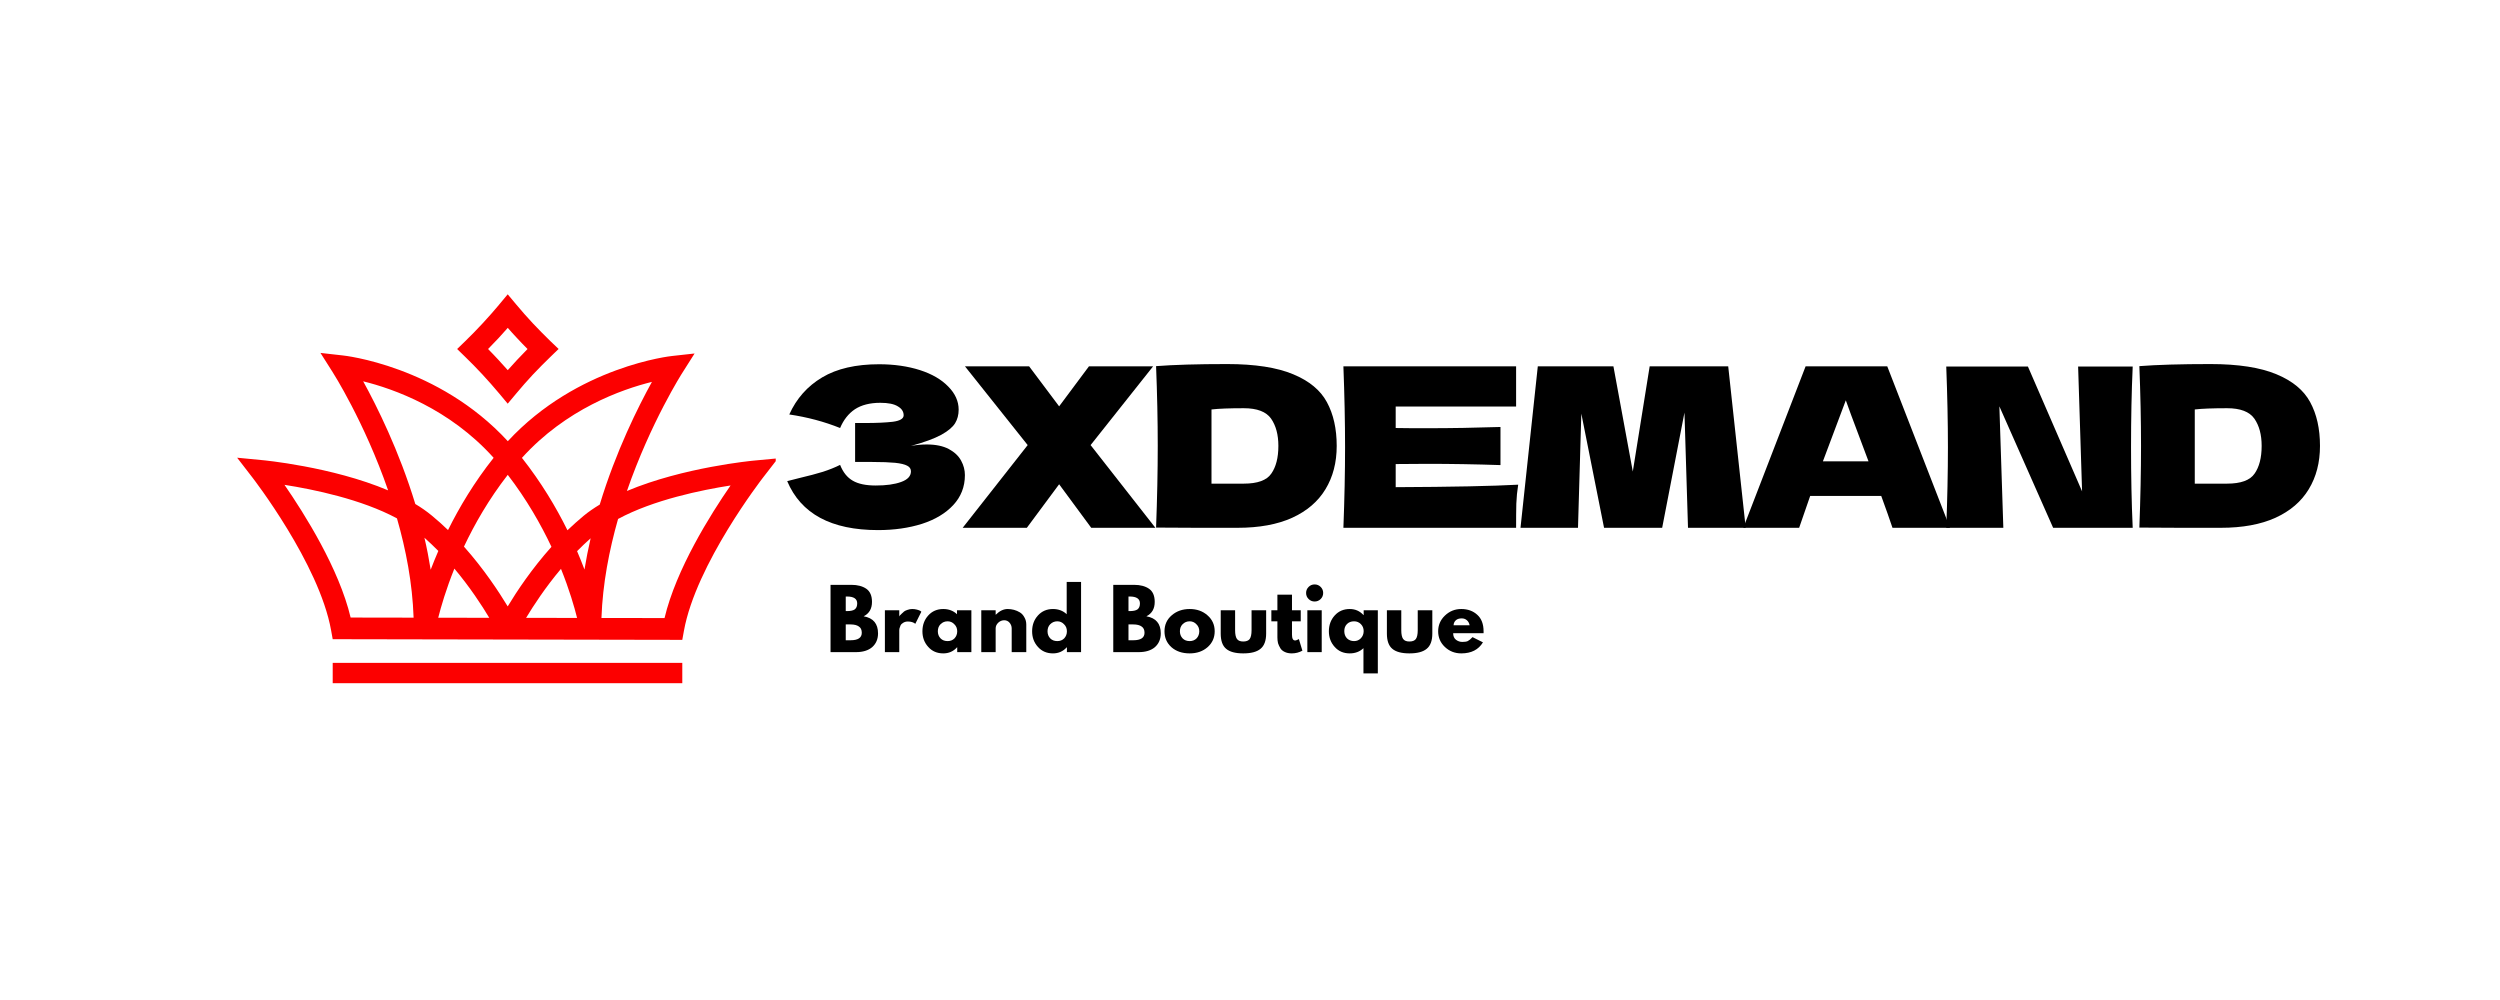 <svg version="1.0" preserveAspectRatio="xMidYMid meet" height="100" viewBox="0 0 187.5 75" zoomAndPan="magnify" width="250" xmlns:xlink="http://www.w3.org/1999/xlink" xmlns="http://www.w3.org/2000/svg"><defs><g></g><clipPath id="0b82a26ad6"><path clip-rule="nonzero" d="M 1 0.184 L 5 0.184 L 5 6 L 1 6 Z M 1 0.184"></path></clipPath><clipPath id="00cf3b5538"><path clip-rule="nonzero" d="M 16 0.184 L 21 0.184 L 21 7 L 16 7 Z M 16 0.184"></path></clipPath><clipPath id="03bdc562d1"><path clip-rule="nonzero" d="M 22 0.184 L 27 0.184 L 27 6 L 22 6 Z M 22 0.184"></path></clipPath><clipPath id="9d5734dead"><path clip-rule="nonzero" d="M 36 0.184 L 39 0.184 L 39 6 L 36 6 Z M 36 0.184"></path></clipPath><clipPath id="3462e0808f"><rect height="9" y="0" width="52" x="0"></rect></clipPath><clipPath id="e2c9a59875"><path clip-rule="nonzero" d="M 17.785 22.07 L 58.18 22.07 L 58.18 51.242 L 17.785 51.242 Z M 17.785 22.07"></path></clipPath></defs><g fill-opacity="1" fill="#000000"><g transform="translate(58.352, 39.585)"><g><path d="M 9.969 -6.141 C 10.363 -6.211 10.758 -6.25 11.156 -6.25 C 11.832 -6.25 12.383 -6.133 12.812 -5.906 C 13.238 -5.676 13.547 -5.383 13.734 -5.031 C 13.922 -4.688 14.016 -4.328 14.016 -3.953 C 14.016 -3.078 13.723 -2.328 13.141 -1.703 C 12.566 -1.086 11.785 -0.617 10.797 -0.297 C 9.805 0.016 8.707 0.172 7.5 0.172 C 3.988 0.172 1.719 -1.051 0.688 -3.5 L 1.609 -3.734 C 2.305 -3.898 2.895 -4.055 3.375 -4.203 C 3.852 -4.359 4.281 -4.531 4.656 -4.719 C 4.875 -4.164 5.191 -3.77 5.609 -3.531 C 6.023 -3.289 6.598 -3.172 7.328 -3.172 C 8.109 -3.172 8.742 -3.258 9.234 -3.438 C 9.723 -3.613 9.969 -3.879 9.969 -4.234 C 9.969 -4.422 9.875 -4.562 9.688 -4.656 C 9.5 -4.758 9.195 -4.832 8.781 -4.875 C 8.375 -4.914 7.797 -4.938 7.047 -4.938 L 5.781 -4.938 L 5.781 -7.859 L 6.547 -7.859 C 7.391 -7.859 8.078 -7.891 8.609 -7.953 C 9.148 -8.023 9.422 -8.188 9.422 -8.438 C 9.422 -8.719 9.273 -8.941 8.984 -9.109 C 8.703 -9.285 8.266 -9.375 7.672 -9.375 C 6.891 -9.375 6.254 -9.211 5.766 -8.891 C 5.285 -8.566 4.914 -8.098 4.656 -7.484 C 3.469 -7.961 2.195 -8.301 0.844 -8.5 C 1.383 -9.695 2.207 -10.625 3.312 -11.281 C 4.414 -11.938 5.836 -12.266 7.578 -12.266 C 8.711 -12.266 9.734 -12.117 10.641 -11.828 C 11.547 -11.535 12.254 -11.125 12.766 -10.594 C 13.285 -10.07 13.547 -9.492 13.547 -8.859 C 13.547 -8.473 13.457 -8.133 13.281 -7.844 C 13.102 -7.551 12.754 -7.258 12.234 -6.969 C 11.711 -6.688 10.957 -6.41 9.969 -6.141 Z M 9.969 -6.141"></path></g></g></g><g fill-opacity="1" fill="#000000"><g transform="translate(72.201, 39.585)"><g><path d="M 9.594 -6.203 L 14.453 0 L 9.641 0 L 7.234 -3.266 L 4.812 0 L 0 0 L 4.875 -6.203 L 0.172 -12.109 L 4.984 -12.109 L 7.234 -9.109 L 9.469 -12.109 L 14.281 -12.109 Z M 9.594 -6.203"></path></g></g></g><g fill-opacity="1" fill="#000000"><g transform="translate(86.034, 39.585)"><g><path d="M 6 -12.281 C 8.094 -12.281 9.742 -12.023 10.953 -11.516 C 12.16 -11.016 13.004 -10.316 13.484 -9.422 C 13.973 -8.523 14.219 -7.43 14.219 -6.141 C 14.219 -4.898 13.938 -3.816 13.375 -2.891 C 12.82 -1.973 11.988 -1.258 10.875 -0.75 C 9.77 -0.25 8.406 0 6.781 0 C 5.789 0 4.785 0 3.766 0 C 2.742 0 1.711 -0.004 0.672 -0.016 C 0.754 -2.203 0.797 -4.242 0.797 -6.141 C 0.797 -8.047 0.754 -10.039 0.672 -12.125 C 1.992 -12.227 3.77 -12.281 6 -12.281 Z M 7.25 -3.312 C 8.281 -3.312 8.969 -3.562 9.312 -4.062 C 9.664 -4.562 9.844 -5.254 9.844 -6.141 C 9.844 -6.984 9.66 -7.664 9.297 -8.188 C 8.93 -8.707 8.25 -8.969 7.25 -8.969 C 6.176 -8.969 5.367 -8.938 4.828 -8.875 L 4.828 -3.312 Z M 7.25 -3.312"></path></g></g></g><g fill-opacity="1" fill="#000000"><g transform="translate(100.083, 39.585)"><g><path d="M 4.594 -3.047 C 8.82 -3.066 11.883 -3.129 13.781 -3.234 C 13.707 -2.773 13.66 -2.301 13.641 -1.812 C 13.629 -1.332 13.625 -0.727 13.625 0 L 0.672 0 C 0.754 -2.156 0.797 -4.172 0.797 -6.047 C 0.797 -7.93 0.754 -9.953 0.672 -12.109 L 13.625 -12.109 L 13.625 -9.094 L 4.594 -9.094 L 4.594 -7.484 C 5.133 -7.473 5.926 -7.469 6.969 -7.469 C 8.738 -7.469 10.566 -7.5 12.453 -7.562 L 12.453 -4.703 C 10.566 -4.766 8.738 -4.797 6.969 -4.797 C 5.926 -4.797 5.133 -4.789 4.594 -4.781 Z M 4.594 -3.047"></path></g></g></g><g fill-opacity="1" fill="#000000"><g transform="translate(113.366, 39.585)"><g><path d="M 16.25 -12.109 L 17.562 0 L 13.234 0 L 12.969 -8.641 L 11.297 0 L 6.938 0 L 5.234 -8.562 L 4.984 0 L 0.672 0 L 1.969 -12.109 L 7.641 -12.109 L 9.094 -4.219 L 10.359 -12.109 Z M 16.25 -12.109"></path></g></g></g><g fill-opacity="1" fill="#000000"><g transform="translate(130.748, 39.585)"><g><path d="M 11.188 0 C 10.977 -0.633 10.695 -1.43 10.344 -2.391 L 5.016 -2.391 L 4.188 0 L 0 0 L 4.672 -12.109 L 10.797 -12.109 L 15.5 0 Z M 9.391 -4.984 C 8.961 -6.148 8.523 -7.316 8.078 -8.484 L 7.688 -9.562 C 7.301 -8.551 6.727 -7.023 5.969 -4.984 Z M 9.391 -4.984"></path></g></g></g><g fill-opacity="1" fill="#000000"><g transform="translate(145.297, 39.585)"><g><path d="M 14.656 -12.094 C 14.57 -10.207 14.531 -8.191 14.531 -6.047 C 14.531 -3.891 14.57 -1.875 14.656 0 L 8.688 0 L 4.656 -9.109 L 4.953 0 L 0.672 0 C 0.754 -2.156 0.797 -4.172 0.797 -6.047 C 0.797 -7.922 0.754 -9.938 0.672 -12.094 L 6.797 -12.094 L 10.859 -2.734 L 10.562 -12.094 Z M 14.656 -12.094"></path></g></g></g><g fill-opacity="1" fill="#000000"><g transform="translate(159.78, 39.585)"><g><path d="M 6 -12.281 C 8.094 -12.281 9.742 -12.023 10.953 -11.516 C 12.16 -11.016 13.004 -10.316 13.484 -9.422 C 13.973 -8.523 14.219 -7.43 14.219 -6.141 C 14.219 -4.898 13.938 -3.816 13.375 -2.891 C 12.82 -1.973 11.988 -1.258 10.875 -0.75 C 9.77 -0.25 8.406 0 6.781 0 C 5.789 0 4.785 0 3.766 0 C 2.742 0 1.711 -0.004 0.672 -0.016 C 0.754 -2.203 0.797 -4.242 0.797 -6.141 C 0.797 -8.047 0.754 -10.039 0.672 -12.125 C 1.992 -12.227 3.77 -12.281 6 -12.281 Z M 7.25 -3.312 C 8.281 -3.312 8.969 -3.562 9.312 -4.062 C 9.664 -4.562 9.844 -5.254 9.844 -6.141 C 9.844 -6.984 9.66 -7.664 9.297 -8.188 C 8.93 -8.707 8.25 -8.969 7.25 -8.969 C 6.176 -8.969 5.367 -8.938 4.828 -8.875 L 4.828 -3.312 Z M 7.25 -3.312"></path></g></g></g><g transform="matrix(1, 0, 0, 1, 61, 43)"><g clip-path="url(#3462e0808f)"><g clip-path="url(#0b82a26ad6)"><g fill-opacity="1" fill="#000000"><g transform="translate(0.915, 5.91)"><g><path d="M 0.375 -5.047 L 1.938 -5.047 C 2.406 -5.047 2.781 -4.945 3.062 -4.75 C 3.344 -4.551 3.484 -4.223 3.484 -3.766 C 3.484 -3.254 3.273 -2.895 2.859 -2.688 C 3.578 -2.562 3.938 -2.133 3.938 -1.406 C 3.938 -0.977 3.789 -0.633 3.5 -0.375 C 3.207 -0.125 2.801 0 2.281 0 L 0.375 0 Z M 1.516 -3.078 L 1.609 -3.078 C 1.867 -3.078 2.062 -3.117 2.188 -3.203 C 2.312 -3.297 2.375 -3.445 2.375 -3.656 C 2.375 -4 2.117 -4.172 1.609 -4.172 L 1.516 -4.172 Z M 1.516 -0.891 L 1.875 -0.891 C 2.438 -0.891 2.719 -1.078 2.719 -1.453 C 2.719 -1.672 2.645 -1.828 2.5 -1.922 C 2.363 -2.023 2.156 -2.078 1.875 -2.078 L 1.516 -2.078 Z M 1.516 -0.891"></path></g></g></g></g><g fill-opacity="1" fill="#000000"><g transform="translate(4.992, 5.91)"><g><path d="M 0.375 0 L 0.375 -3.141 L 1.453 -3.141 L 1.453 -2.688 L 1.469 -2.688 C 1.469 -2.707 1.477 -2.727 1.5 -2.75 C 1.52 -2.77 1.562 -2.812 1.625 -2.875 C 1.688 -2.938 1.75 -2.992 1.812 -3.047 C 1.883 -3.098 1.973 -3.141 2.078 -3.172 C 2.191 -3.211 2.305 -3.234 2.422 -3.234 C 2.547 -3.234 2.664 -3.219 2.781 -3.188 C 2.895 -3.156 2.977 -3.125 3.031 -3.094 L 3.109 -3.031 L 2.656 -2.125 C 2.52 -2.238 2.332 -2.297 2.094 -2.297 C 1.969 -2.297 1.852 -2.266 1.75 -2.203 C 1.656 -2.148 1.586 -2.082 1.547 -2 C 1.516 -1.914 1.488 -1.844 1.469 -1.781 C 1.457 -1.727 1.453 -1.688 1.453 -1.656 L 1.453 0 Z M 0.375 0"></path></g></g></g><g fill-opacity="1" fill="#000000"><g transform="translate(8.041, 5.91)"><g><path d="M 0.578 -0.391 C 0.285 -0.711 0.141 -1.102 0.141 -1.562 C 0.141 -2.031 0.285 -2.426 0.578 -2.75 C 0.867 -3.07 1.242 -3.234 1.703 -3.234 C 2.117 -3.234 2.461 -3.102 2.734 -2.844 L 2.734 -3.141 L 3.812 -3.141 L 3.812 0 L 2.75 0 L 2.75 -0.359 L 2.734 -0.359 C 2.461 -0.055 2.117 0.094 1.703 0.094 C 1.242 0.094 0.867 -0.066 0.578 -0.391 Z M 1.5 -2.094 C 1.363 -1.957 1.297 -1.781 1.297 -1.562 C 1.297 -1.352 1.363 -1.176 1.5 -1.031 C 1.633 -0.895 1.812 -0.828 2.031 -0.828 C 2.238 -0.828 2.41 -0.895 2.547 -1.031 C 2.68 -1.176 2.75 -1.352 2.75 -1.562 C 2.75 -1.781 2.676 -1.957 2.531 -2.094 C 2.395 -2.238 2.227 -2.312 2.031 -2.312 C 1.82 -2.312 1.645 -2.238 1.5 -2.094 Z M 1.5 -2.094"></path></g></g></g><g fill-opacity="1" fill="#000000"><g transform="translate(12.221, 5.91)"><g><path d="M 0.375 0 L 0.375 -3.141 L 1.453 -3.141 L 1.453 -2.812 L 1.469 -2.812 C 1.75 -3.094 2.047 -3.234 2.359 -3.234 C 2.516 -3.234 2.672 -3.211 2.828 -3.172 C 2.984 -3.129 3.129 -3.066 3.266 -2.984 C 3.41 -2.898 3.523 -2.773 3.609 -2.609 C 3.703 -2.453 3.75 -2.27 3.75 -2.062 L 3.75 0 L 2.656 0 L 2.656 -1.781 C 2.656 -1.938 2.602 -2.078 2.5 -2.203 C 2.395 -2.328 2.258 -2.391 2.094 -2.391 C 1.926 -2.391 1.773 -2.328 1.641 -2.203 C 1.516 -2.078 1.453 -1.938 1.453 -1.781 L 1.453 0 Z M 0.375 0"></path></g></g></g><g clip-path="url(#00cf3b5538)"><g fill-opacity="1" fill="#000000"><g transform="translate(16.268, 5.91)"><g><path d="M 0.578 -0.391 C 0.285 -0.711 0.141 -1.102 0.141 -1.562 C 0.141 -2.031 0.285 -2.426 0.578 -2.75 C 0.867 -3.07 1.242 -3.234 1.703 -3.234 C 2.117 -3.234 2.461 -3.102 2.734 -2.844 L 2.734 -5.266 L 3.812 -5.266 L 3.812 0 L 2.75 0 L 2.75 -0.359 L 2.734 -0.359 C 2.461 -0.055 2.117 0.094 1.703 0.094 C 1.242 0.094 0.867 -0.066 0.578 -0.391 Z M 1.5 -2.094 C 1.363 -1.957 1.297 -1.781 1.297 -1.562 C 1.297 -1.352 1.363 -1.176 1.5 -1.031 C 1.633 -0.895 1.812 -0.828 2.031 -0.828 C 2.238 -0.828 2.41 -0.895 2.547 -1.031 C 2.68 -1.176 2.75 -1.352 2.75 -1.562 C 2.75 -1.781 2.676 -1.957 2.531 -2.094 C 2.395 -2.238 2.227 -2.312 2.031 -2.312 C 1.82 -2.312 1.645 -2.238 1.5 -2.094 Z M 1.5 -2.094"></path></g></g></g></g><g fill-opacity="1" fill="#000000"><g transform="translate(20.448, 5.91)"><g></g></g></g><g clip-path="url(#03bdc562d1)"><g fill-opacity="1" fill="#000000"><g transform="translate(22.12, 5.91)"><g><path d="M 0.375 -5.047 L 1.938 -5.047 C 2.406 -5.047 2.781 -4.945 3.062 -4.75 C 3.344 -4.551 3.484 -4.223 3.484 -3.766 C 3.484 -3.254 3.273 -2.895 2.859 -2.688 C 3.578 -2.562 3.938 -2.133 3.938 -1.406 C 3.938 -0.977 3.789 -0.633 3.5 -0.375 C 3.207 -0.125 2.801 0 2.281 0 L 0.375 0 Z M 1.516 -3.078 L 1.609 -3.078 C 1.867 -3.078 2.062 -3.117 2.188 -3.203 C 2.312 -3.297 2.375 -3.445 2.375 -3.656 C 2.375 -4 2.117 -4.172 1.609 -4.172 L 1.516 -4.172 Z M 1.516 -0.891 L 1.875 -0.891 C 2.438 -0.891 2.719 -1.078 2.719 -1.453 C 2.719 -1.672 2.645 -1.828 2.5 -1.922 C 2.363 -2.023 2.156 -2.078 1.875 -2.078 L 1.516 -2.078 Z M 1.516 -0.891"></path></g></g></g></g><g fill-opacity="1" fill="#000000"><g transform="translate(26.196, 5.91)"><g><path d="M 0.656 -0.375 C 0.312 -0.688 0.141 -1.082 0.141 -1.562 C 0.141 -2.051 0.32 -2.453 0.688 -2.766 C 1.051 -3.078 1.5 -3.234 2.031 -3.234 C 2.562 -3.234 3.004 -3.078 3.359 -2.766 C 3.723 -2.453 3.906 -2.051 3.906 -1.562 C 3.906 -1.082 3.727 -0.688 3.375 -0.375 C 3.02 -0.062 2.57 0.094 2.031 0.094 C 1.469 0.094 1.008 -0.062 0.656 -0.375 Z M 1.5 -2.094 C 1.363 -1.957 1.297 -1.781 1.297 -1.562 C 1.297 -1.352 1.363 -1.176 1.5 -1.031 C 1.633 -0.895 1.812 -0.828 2.031 -0.828 C 2.238 -0.828 2.41 -0.895 2.547 -1.031 C 2.68 -1.176 2.75 -1.352 2.75 -1.562 C 2.75 -1.781 2.676 -1.957 2.531 -2.094 C 2.395 -2.238 2.227 -2.312 2.031 -2.312 C 1.82 -2.312 1.645 -2.238 1.5 -2.094 Z M 1.5 -2.094"></path></g></g></g><g fill-opacity="1" fill="#000000"><g transform="translate(30.242, 5.91)"><g><path d="M 1.391 -3.141 L 1.391 -1.641 C 1.391 -1.336 1.438 -1.117 1.531 -0.984 C 1.625 -0.859 1.781 -0.797 2 -0.797 C 2.227 -0.797 2.391 -0.859 2.484 -0.984 C 2.578 -1.117 2.625 -1.336 2.625 -1.641 L 2.625 -3.141 L 3.719 -3.141 L 3.719 -1.391 C 3.719 -0.859 3.578 -0.477 3.297 -0.25 C 3.023 -0.02 2.594 0.094 2 0.094 C 1.414 0.094 0.988 -0.02 0.719 -0.25 C 0.445 -0.477 0.312 -0.859 0.312 -1.391 L 0.312 -3.141 Z M 1.391 -3.141"></path></g></g></g><g fill-opacity="1" fill="#000000"><g transform="translate(34.258, 5.91)"><g><path d="M 0.547 -3.141 L 0.547 -4.312 L 1.641 -4.312 L 1.641 -3.141 L 2.297 -3.141 L 2.297 -2.312 L 1.641 -2.312 L 1.641 -1.312 C 1.641 -1.02 1.719 -0.875 1.875 -0.875 C 1.914 -0.875 1.957 -0.883 2 -0.906 C 2.051 -0.926 2.086 -0.941 2.109 -0.953 L 2.156 -0.984 L 2.422 -0.109 C 2.18 0.023 1.914 0.094 1.625 0.094 C 1.414 0.094 1.238 0.055 1.094 -0.016 C 0.945 -0.086 0.836 -0.18 0.766 -0.297 C 0.691 -0.422 0.633 -0.547 0.594 -0.672 C 0.562 -0.805 0.547 -0.953 0.547 -1.109 L 0.547 -2.312 L 0.094 -2.312 L 0.094 -3.141 Z M 0.547 -3.141"></path></g></g></g><g clip-path="url(#9d5734dead)"><g fill-opacity="1" fill="#000000"><g transform="translate(36.676, 5.91)"><g><path d="M 0.469 -4.891 C 0.594 -5.016 0.742 -5.078 0.922 -5.078 C 1.098 -5.078 1.25 -5.016 1.375 -4.891 C 1.5 -4.766 1.562 -4.613 1.562 -4.438 C 1.562 -4.258 1.5 -4.109 1.375 -3.984 C 1.25 -3.859 1.098 -3.797 0.922 -3.797 C 0.742 -3.797 0.594 -3.859 0.469 -3.984 C 0.344 -4.109 0.281 -4.258 0.281 -4.438 C 0.281 -4.613 0.344 -4.766 0.469 -4.891 Z M 0.375 -3.141 L 0.375 0 L 1.453 0 L 1.453 -3.141 Z M 0.375 -3.141"></path></g></g></g></g><g fill-opacity="1" fill="#000000"><g transform="translate(38.525, 5.91)"><g><path d="M 0.578 -0.391 C 0.285 -0.711 0.141 -1.102 0.141 -1.562 C 0.141 -2.031 0.285 -2.426 0.578 -2.75 C 0.867 -3.07 1.242 -3.234 1.703 -3.234 C 2.117 -3.234 2.461 -3.082 2.734 -2.781 L 2.75 -2.781 L 2.75 -3.141 L 3.812 -3.141 L 3.812 1.594 L 2.734 1.594 L 2.734 -0.297 C 2.461 -0.035 2.117 0.094 1.703 0.094 C 1.242 0.094 0.867 -0.066 0.578 -0.391 Z M 1.5 -2.109 C 1.363 -1.973 1.297 -1.797 1.297 -1.578 C 1.297 -1.359 1.363 -1.176 1.5 -1.031 C 1.645 -0.895 1.82 -0.828 2.031 -0.828 C 2.227 -0.828 2.395 -0.895 2.531 -1.031 C 2.676 -1.176 2.75 -1.359 2.75 -1.578 C 2.75 -1.785 2.68 -1.957 2.547 -2.094 C 2.41 -2.238 2.238 -2.312 2.031 -2.312 C 1.812 -2.312 1.633 -2.242 1.5 -2.109 Z M 1.5 -2.109"></path></g></g></g><g fill-opacity="1" fill="#000000"><g transform="translate(42.705, 5.91)"><g><path d="M 1.391 -3.141 L 1.391 -1.641 C 1.391 -1.336 1.438 -1.117 1.531 -0.984 C 1.625 -0.859 1.781 -0.797 2 -0.797 C 2.227 -0.797 2.391 -0.859 2.484 -0.984 C 2.578 -1.117 2.625 -1.336 2.625 -1.641 L 2.625 -3.141 L 3.719 -3.141 L 3.719 -1.391 C 3.719 -0.859 3.578 -0.477 3.297 -0.25 C 3.023 -0.02 2.594 0.094 2 0.094 C 1.414 0.094 0.988 -0.02 0.719 -0.25 C 0.445 -0.477 0.312 -0.859 0.312 -1.391 L 0.312 -3.141 Z M 1.391 -3.141"></path></g></g></g><g fill-opacity="1" fill="#000000"><g transform="translate(46.721, 5.91)"><g><path d="M 3.547 -1.422 L 1.266 -1.422 C 1.266 -1.203 1.336 -1.035 1.484 -0.922 C 1.629 -0.816 1.785 -0.766 1.953 -0.766 C 2.129 -0.766 2.266 -0.785 2.359 -0.828 C 2.461 -0.879 2.582 -0.977 2.719 -1.125 L 3.5 -0.734 C 3.164 -0.18 2.625 0.094 1.875 0.094 C 1.395 0.094 0.984 -0.066 0.641 -0.391 C 0.305 -0.711 0.141 -1.102 0.141 -1.562 C 0.141 -2.02 0.305 -2.41 0.641 -2.734 C 0.984 -3.066 1.395 -3.234 1.875 -3.234 C 2.363 -3.234 2.766 -3.086 3.078 -2.797 C 3.391 -2.516 3.547 -2.102 3.547 -1.562 C 3.547 -1.488 3.547 -1.441 3.547 -1.422 Z M 1.297 -2.016 L 2.5 -2.016 C 2.469 -2.18 2.398 -2.305 2.297 -2.391 C 2.191 -2.484 2.062 -2.531 1.906 -2.531 C 1.719 -2.531 1.57 -2.484 1.469 -2.391 C 1.363 -2.297 1.305 -2.172 1.297 -2.016 Z M 1.297 -2.016"></path></g></g></g></g></g><g clip-path="url(#e2c9a59875)"><path fill-rule="nonzero" fill-opacity="1" d="M 38.078 45.48 C 38.754 44.359 39.871 42.676 41.359 41.012 C 40.562 39.324 39.5 37.457 38.082 35.613 C 36.66 37.445 35.594 39.309 34.797 40.996 C 36.293 42.676 37.406 44.371 38.078 45.48 Z M 36.605 26.176 C 36.859 26.438 37.117 26.699 37.367 26.973 C 37.602 27.227 37.844 27.492 38.082 27.762 C 38.309 27.508 38.535 27.254 38.766 27.008 C 39.031 26.723 39.297 26.449 39.566 26.176 C 39.293 25.906 39.031 25.629 38.766 25.344 C 38.535 25.098 38.305 24.848 38.082 24.59 C 37.848 24.859 37.613 25.113 37.387 25.363 C 37.129 25.637 36.867 25.91 36.605 26.176 Z M 36.176 28.078 C 35.75 27.617 35.316 27.18 34.887 26.762 L 34.285 26.176 L 34.887 25.594 C 35.324 25.168 35.762 24.723 36.195 24.254 C 36.625 23.793 37.039 23.32 37.43 22.855 L 37.43 22.852 L 37.457 22.82 L 38.078 22.074 L 38.703 22.82 C 39.117 23.312 39.531 23.789 39.953 24.238 C 40.398 24.707 40.84 25.16 41.285 25.59 L 41.895 26.172 L 41.285 26.762 C 40.84 27.191 40.395 27.641 39.953 28.109 C 39.531 28.562 39.117 29.035 38.703 29.531 L 38.078 30.277 L 37.457 29.531 L 37.43 29.5 C 37.031 29.023 36.613 28.551 36.176 28.078 Z M 24.953 49.715 L 51.172 49.715 L 51.172 51.348 L 24.953 51.348 Z M 37.023 34.336 C 33.711 30.645 29.527 29.164 27.238 28.598 C 28.258 30.453 29.93 33.797 31.148 37.801 C 31.59 38.062 31.996 38.348 32.367 38.652 C 32.797 39.004 33.211 39.375 33.602 39.754 C 34.457 38.031 35.574 36.16 37.023 34.336 Z M 32.301 42.73 C 32.473 42.285 32.66 41.812 32.875 41.32 C 32.543 40.984 32.191 40.652 31.832 40.328 C 32.016 41.113 32.172 41.918 32.301 42.73 Z M 38.086 33.09 C 43.309 27.445 50.387 26.699 50.406 26.699 L 52.094 26.512 L 51.184 27.949 C 51.172 27.965 48.801 31.676 47.02 36.824 C 51.254 35.039 56.461 34.555 56.48 34.551 L 58.344 34.375 L 57.199 35.855 C 57.184 35.879 52.191 42.309 51.293 47.32 L 51.172 47.988 L 50.496 47.988 L 25.633 47.941 L 24.953 47.941 L 24.832 47.273 C 23.938 42.266 18.941 35.828 18.93 35.812 L 17.785 34.328 L 19.648 34.508 C 19.668 34.508 24.875 34.988 29.109 36.777 C 27.328 31.633 24.957 27.922 24.945 27.906 L 24.035 26.469 L 25.723 26.66 C 25.742 26.66 32.859 27.41 38.086 33.09 Z M 46.355 38.922 C 45.691 41.25 45.199 43.781 45.109 46.348 L 49.84 46.355 C 50.707 42.691 53.289 38.582 54.793 36.41 C 52.637 36.746 49.016 37.484 46.355 38.922 Z M 43.836 42.715 C 43.965 41.922 44.121 41.137 44.297 40.371 C 43.945 40.684 43.605 41.008 43.281 41.336 C 43.488 41.816 43.668 42.277 43.836 42.715 Z M 44.98 37.844 C 46.195 33.84 47.867 30.5 48.895 28.641 C 46.609 29.207 42.453 30.68 39.145 34.34 C 40.59 36.172 41.707 38.043 42.559 39.77 C 42.945 39.402 43.344 39.043 43.762 38.695 C 44.133 38.387 44.543 38.109 44.98 37.844 Z M 34.078 42.645 C 33.453 44.199 33.078 45.496 32.867 46.328 L 36.695 46.336 C 36.145 45.414 35.254 44.047 34.078 42.645 Z M 43.281 46.344 C 43.078 45.531 42.703 44.227 42.074 42.664 C 40.902 44.055 40.016 45.414 39.457 46.34 Z M 31.02 46.324 C 30.934 43.75 30.445 41.211 29.773 38.879 C 27.113 37.441 23.492 36.699 21.336 36.363 C 22.84 38.543 25.43 42.652 26.297 46.316 Z M 31.02 46.324" fill="#fc0000"></path></g></svg>